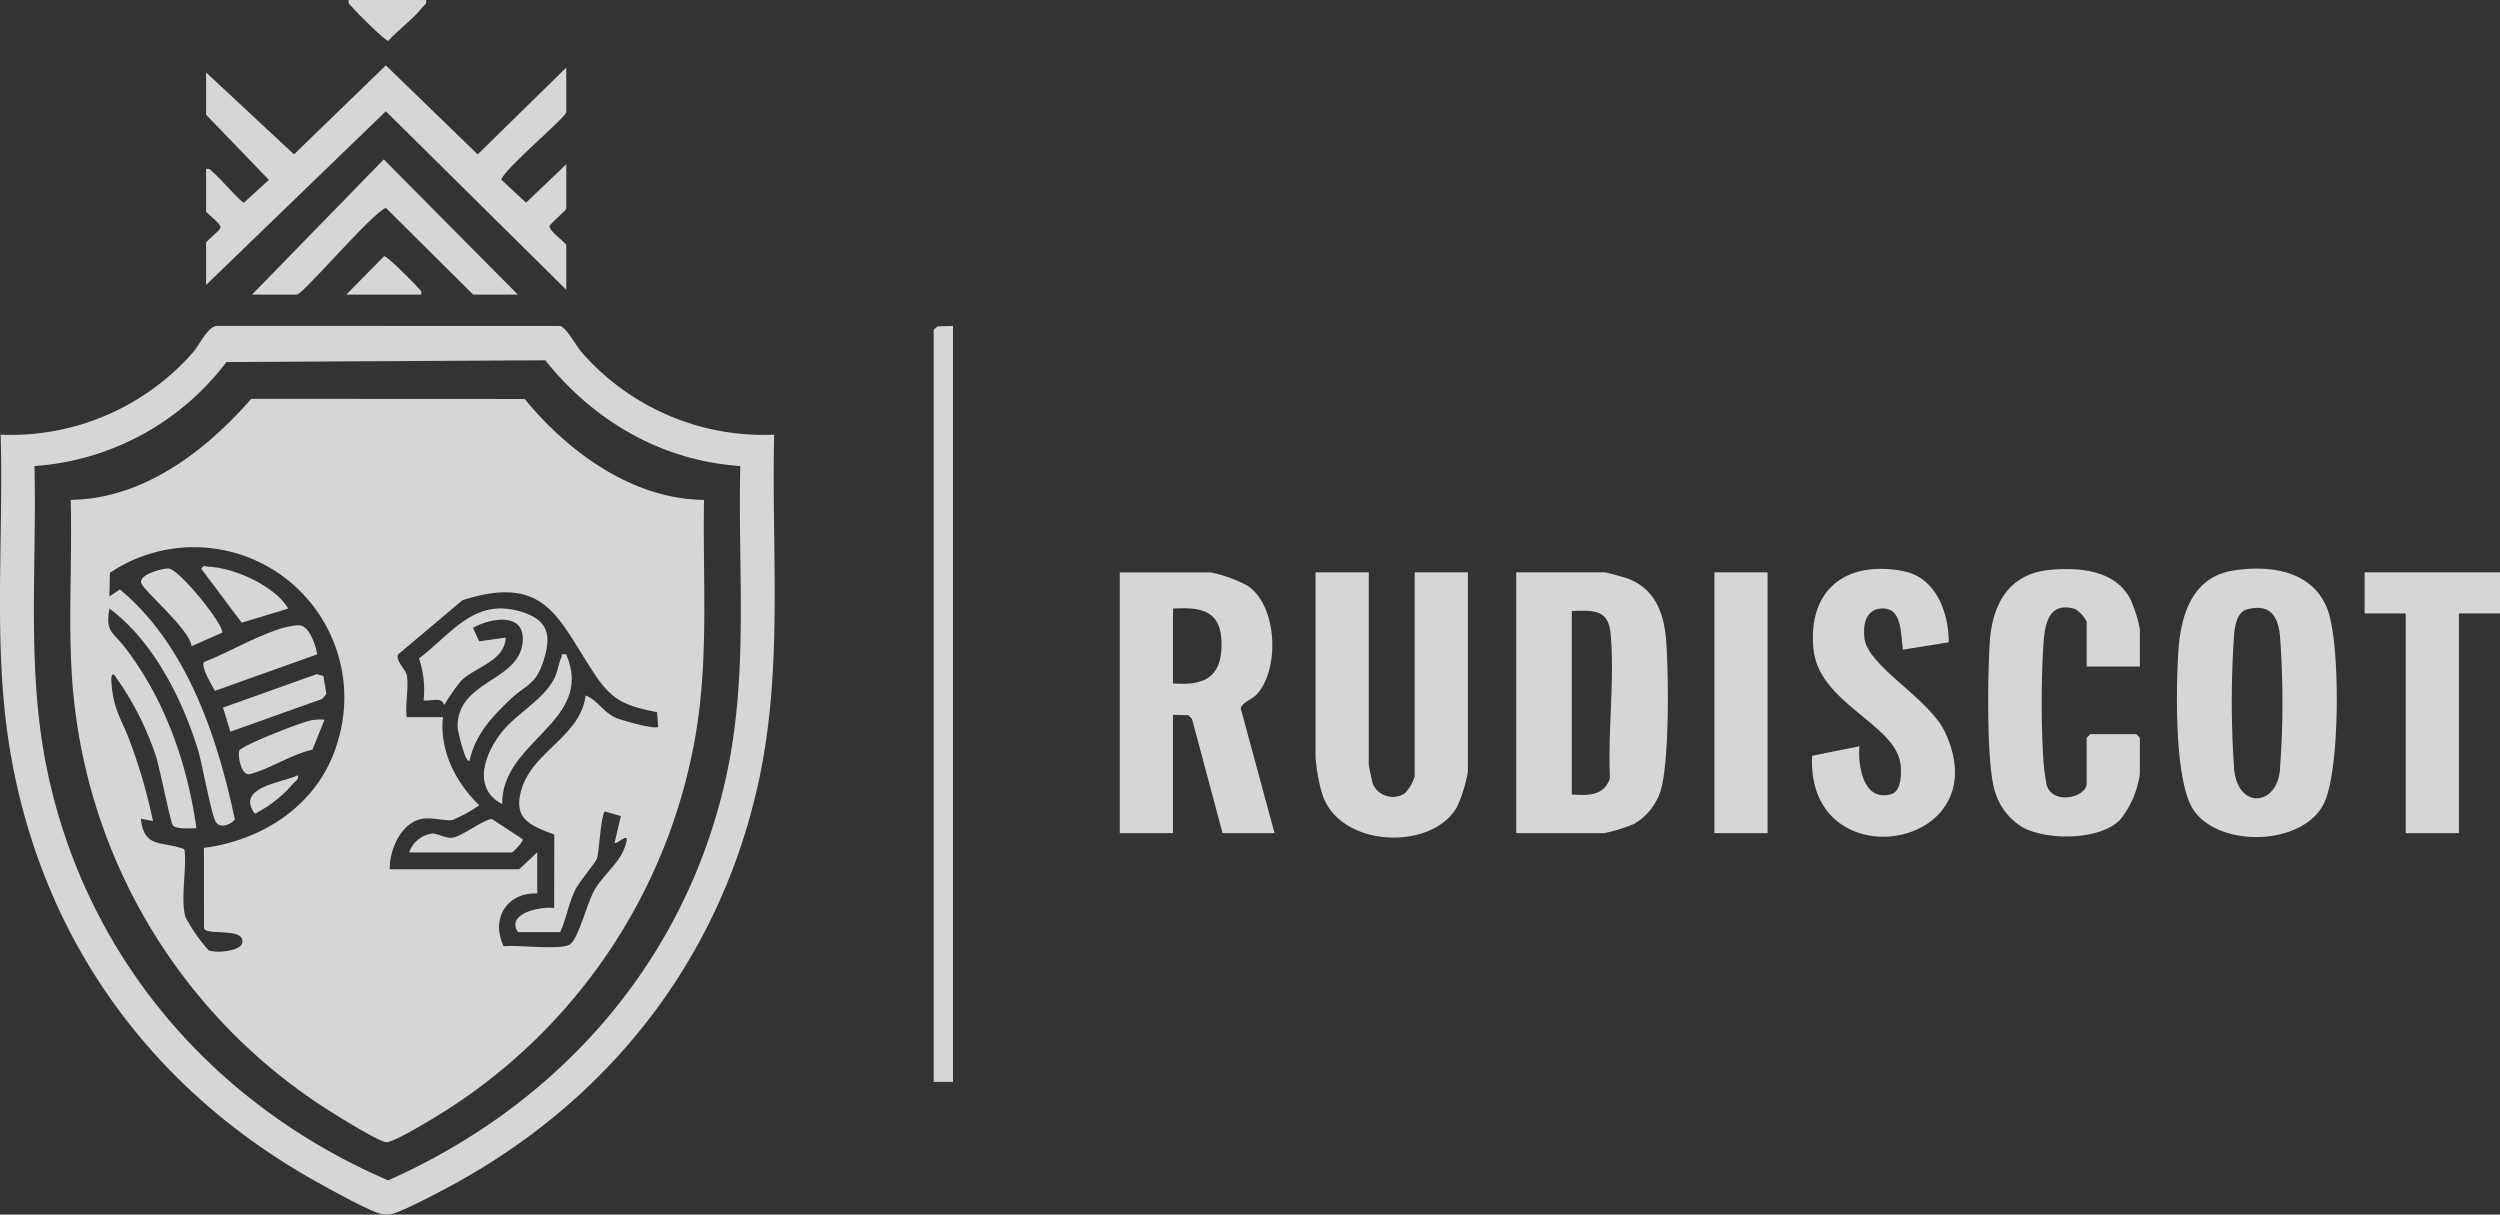 <svg xmlns="http://www.w3.org/2000/svg" xmlns:xlink="http://www.w3.org/1999/xlink" width="300.641" height="146.061" viewBox="0 0 300.641 146.061"><rect x="0" y="0" width="300.641" height="146.061" fill="#333333" stroke="none"/><defs><clipPath id="a"><rect width="300.641" height="146.061" fill="none"/></clipPath></defs><g clip-path="url(#a)"><g clip-path="url(#a)"><g opacity="0.8"><g clip-path="url(#a)"><path d="M93.1,52.271A29.054,29.054,0,0,1,69.981,42.4c-.639-.731-1.929-3.071-2.611-3.2l-41.3-.016c-1.117.135-2.056,2.267-2.885,3.216A29.142,29.142,0,0,1,.074,52.271c.382,12.853-1,25.983,1.255,38.68,3.957,22.32,16.962,40.1,36.63,51.108,1.554.87,6.326,3.517,7.748,3.886a2.574,2.574,0,0,0,1.236.073c1.3-.181,6.795-3.137,8.266-3.959,18.539-10.358,31.431-27.1,36-47.964,3.01-13.748,1.552-27.838,1.888-41.824M87.428,92.933C82.66,115.35,67.441,132.72,46.682,141.945,25.693,132.922,10.4,115.2,5.688,92.695,3.155,80.6,4.446,68.33,4.143,56.047A31.759,31.759,0,0,0,27.233,43.54l38.337-.215C71.414,50.634,79.557,55.4,89.025,56.047c-.3,12.351.987,24.737-1.6,36.886" fill="#fff"/><path d="M195.7,69.56c-.378-.139-2.532-.734-2.753-.734h-10.61V100.19h10.61a21.365,21.365,0,0,0,3.547-1.1,7.173,7.173,0,0,0,3.075-3.607c1.24-3.24,1.089-14.553.8-18.389-.25-3.346-1.321-6.3-4.67-7.532M193.609,93.6c-.747,2.142-2.634,2.07-4.59,1.949V73.473c2.581-.071,4.394-.244,4.667,2.744.5,5.49-.353,11.8-.077,17.378" fill="#fff"/><path d="M151.185,83.447c2.716-3.04,2.437-10.579-1.137-13a16.166,16.166,0,0,0-4.486-1.616h-10.9V100.19h6.4V85.96l1.851.04.429.442,3.679,13.748h6.25l-4.058-14.981c.022-.644,1.419-1.135,1.978-1.762m-10.129-1.262v-9c3.691-.215,5.9.367,5.835,4.5-.064,3.888-2.261,4.781-5.835,4.5" fill="#fff"/><path d="M268.591,68.606c-4.928.767-6.342,5.313-6.623,9.647-.284,4.388-.525,15.626,1.805,19.13,3.049,4.587,13.174,4.377,15.7-.771,1.958-3.988,1.982-19.054.464-23.219-1.727-4.74-6.851-5.487-11.346-4.787m5.566,24.147c-.5,4.263-5.056,4.485-5.486-.263a115.576,115.576,0,0,1,0-16.255c.114-1.142.376-2.688,1.657-2.989,2.7-.633,3.614.836,3.86,3.28a108.371,108.371,0,0,1-.029,16.227" fill="#fff"/><path d="M170.125,93.366a5.148,5.148,0,0,1-1.169,2.026,2.627,2.627,0,0,1-3.845-1.083c-.1-.239-.509-2.221-.509-2.395V68.826h-6.4V91.043A21.539,21.539,0,0,0,159,95.48c2.117,6.554,13.287,6.851,16.229,1.531a16.729,16.729,0,0,0,1.293-4.226V68.826h-6.4Z" fill="#fff"/><path d="M68.1,34.849V29.476c0-.25-2.113-1.714-2.014-2.283.19-.44,2.014-1.9,2.014-2.073V19.748l-4.836,4.625L60.268,21.6c.479-1.379,7.827-7.528,7.827-8.092V8.131L57.445,18.565,46.4,7.862l-11.046,10.7L24.783,8.712v5.082l7.553,7.841-3.007,2.738c-.393-.068-2.972-3.075-3.672-3.611-.293-.224-.366-.56-.874-.433v5.082c0,.237,1.821,1.431,1.723,1.993-.162.41-1.723,1.611-1.723,1.782v5.082L46.4,13.38Z" fill="#fff"/><path d="M246.432,68.539c-4.809.477-6.825,4.072-7.138,8.551-.263,3.769-.452,15.1.659,18.245a7.542,7.542,0,0,0,3.356,4.2c2.967,1.545,9.22,1.538,11.664-.97a11.392,11.392,0,0,0,2.357-5.487V88.72l-.436-.436h-5.523l-.436.436v5.517c0,1.632-4.071,2.643-4.813.162a26.571,26.571,0,0,1-.432-3.634,118.718,118.718,0,0,1,0-12.514c.146-2.49.277-6.08,3.878-5.007a3.743,3.743,0,0,1,1.368,1.536v5.373h6.395v-4.5a16.312,16.312,0,0,0-1.109-3.538c-1.774-3.572-6.232-3.927-9.789-3.574" fill="#fff"/><path d="M224.218,76.788c-.2-1.472.072-3.423,1.891-3.6,2.724-.271,2.426,3.078,2.736,4.937l5.507-.885c.009-3.583-1.539-7.821-5.5-8.568-6.871-1.3-11.434,2.23-10.78,9.318.609,6.611,9.882,9.033,10.481,13.92.124,1.007.109,3.22-1.078,3.58-3.364,1.02-4.074-3.332-3.87-5.749l-5.688,1.149c-.748,15.178,22.683,11.349,15.975-2.859-1.923-4.076-9.214-7.842-9.678-11.239" fill="#fff"/><path d="M284.363,68.827v4.937H289.3v26.427h6.4V73.764h4.941V68.827Z" fill="#fff"/><path d="M112.279,39.641V130.1H114.6V39.2l-1.844.046Z" fill="#fff"/><rect width="6.395" height="31.364" transform="translate(206.169 68.827)" fill="#fff"/><path d="M62.281,35.43,46.148,19.172,30.306,35.43h5.377c.75,0,8.968-9.73,10.716-10.434L56.9,35.43Z" fill="#fff"/><path d="M42.368.873c.414.541,4.005,4.1,4.322,4.043,1.2-1.329,3.051-2.659,4.112-4.043.224-.293.56-.366.434-.873h-9.3c-.127.507.21.58.434.873" fill="#fff"/><path d="M50.22,34.556c-.394-.514-3.71-3.809-4.032-3.752l-4.545,4.625h9.011c.127-.507-.21-.58-.434-.873" fill="#fff"/><path d="M84.665,60.113c-8.61-.073-16.344-5.771-21.572-12.133l-32.885-.016C24.73,54.251,17.221,60.005,8.5,60.113c.243,8.6-.567,17.421.625,25.952A66.886,66.886,0,0,0,39.166,133.3c1.144.738,6.364,4,7.295,4.056s6.239-3.216,7.366-3.942a66.932,66.932,0,0,0,29.88-45.364c1.532-9.23.787-18.618.958-27.941M40.555,89.375c-2.144,7.224-8.767,11.648-16.033,12.587l.011,9.659c.319.973,4.923-.165,4.6,1.751-.173,1.013-3.18,1.295-4.053.9a19.77,19.77,0,0,1-2.749-3.932c-.679-2.071.162-5.93-.149-8.212-2.556-1.031-4.881.009-5.243-3.677l1.451.287A63.115,63.115,0,0,0,15.7,89.374c-.9-2.6-1.968-3.773-2.249-6.756-.013-.136-.239-1.847.289-1.452a36.013,36.013,0,0,1,5.023,9.794c.429,1.311,1.745,7.963,2.02,8.289.434.514,2.158.336,2.84.362-1.1-7.823-3.827-15.644-8.731-21.918-1.319-1.687-2.235-1.689-1.732-4.51,5.211,3.86,8.7,10.739,10.606,16.844.545,1.746,1.634,7.965,2.2,8.833.532.811,1.746.33,2.28-.308-2.133-10.024-5.756-20.93-13.824-27.673l-1.266.852.058-2.845A18.089,18.089,0,0,1,40.555,89.375M74,86.3c-1.478-.694-2.178-2.145-3.58-2.665-.59,4.863-6.213,6.656-7.639,11.1-1.181,3.678.835,4.484,3.877,5.632l-.017,8.827c-1.254-.172-4.492.332-4.662,1.9-.038.347.164,1,.445,1h4.942c.742-1.661,1.023-3.494,1.838-5.134.5-1.006,2.448-3.235,2.606-3.785.245-.85.448-5.153.936-5.6l1.914.57-.752,3.2c.26.267,1.695-1.3,1.435-.163-.57,2.494-2.6,3.724-3.811,5.778-.955,1.615-1.915,5.833-2.983,6.6-1.03.744-6.385.034-7.976.233-1.584-3.245.348-6.493,4.032-6.352v-4.937l-2.181,2.033H46.875c-.071-2.348,1.4-5.679,3.943-6.079,1.185-.187,2.821.311,3.622.141a17.2,17.2,0,0,0,3.185-1.758c-2.809-2.729-4.8-6.594-4.353-10.6H48.91c-.208-1.5.284-3.69,0-5.082-.12-.587-1.377-1.759-1.034-2.461l7.741-6.52c10.173-3.256,11.532,2.4,15.958,8.989,2.129,3.17,3.695,3.715,7.44,4.473l.127,1.764c-.358.357-4.441-.783-5.14-1.111" fill="#fff"/><path d="M24.529,79.607c-.4.631.961,2.773,1.305,3.473l12.312-4.393c-.151-1.046-.973-3.481-2.155-3.488-3.068-.019-8.484,3.35-11.462,4.408" fill="#fff"/><path d="M20.286,68.369c-.717-.052-3.589.724-3.314,1.715.27.972,5.844,5.571,6.061,7.623l3.661-1.613c.442-.726-5.1-7.63-6.408-7.725" fill="#fff"/><path d="M26.817,85.092l.884,2.894L38.72,84.057l.53-.6L38.892,81.3l-.81-.23Z" fill="#fff"/><path d="M34.666,73.179c-1.646-2.755-6.517-4.916-9.659-5.035-.338-.013-.461-.306-.8.252l4.861,6.486Z" fill="#fff"/><path d="M37.5,86.611c-1.292.235-7.8,2.789-8.654,3.564-.365.329.12,3.173,1.179,2.919,2.28-.547,5.1-2.417,7.54-2.934l1.464-3.616a6.582,6.582,0,0,0-1.529.067" fill="#fff"/><path d="M30.451,97.58c.33.457.316.176.627.047a14.924,14.924,0,0,0,4.171-3.389c.27-.328.7-.469.578-1.016-1.862.919-7.182,1.367-5.376,4.358" fill="#fff"/><path d="M61.406,84.07c1.781-1.693,3-1.675,3.92-4.506.968-2.991.749-4.9-2.466-5.943C57.1,71.754,54.4,76.133,50.386,79.182a11.78,11.78,0,0,1,.557,5.038c.883.149,2.186-.5,2.471.579a25.29,25.29,0,0,1,2.024-2.916c1.784-1.74,5.2-2.322,5.39-5.214l-3.209.456L56.882,75.5c2.291-1.275,6.424-1.877,5.955,1.869-.58,4.631-7.986,4.548-7.8,10.147.013.4.928,4.357,1.428,3.963.7-3.155,2.694-5.271,4.942-7.408" fill="#fff"/><path d="M67.486,79.108c-.318.7-.417,1.642-.792,2.4-1.319,2.675-4.411,4.13-6.305,6.478-2.082,2.58-3.684,6.787.005,8.714-.129-7.619,11.172-9.907,7.7-18-.742-.119-.451.066-.605.406" fill="#fff"/><path d="M54.506,100.722c-.94.158-1.731-.491-2.547-.484a3.421,3.421,0,0,0-2.758,2.276H61.555c.1,0,1.387-1.265,1.309-1.592l-3.679-2.413c-.854-.08-3.606,2.032-4.679,2.213" fill="#fff"/></g></g></g></g></svg>